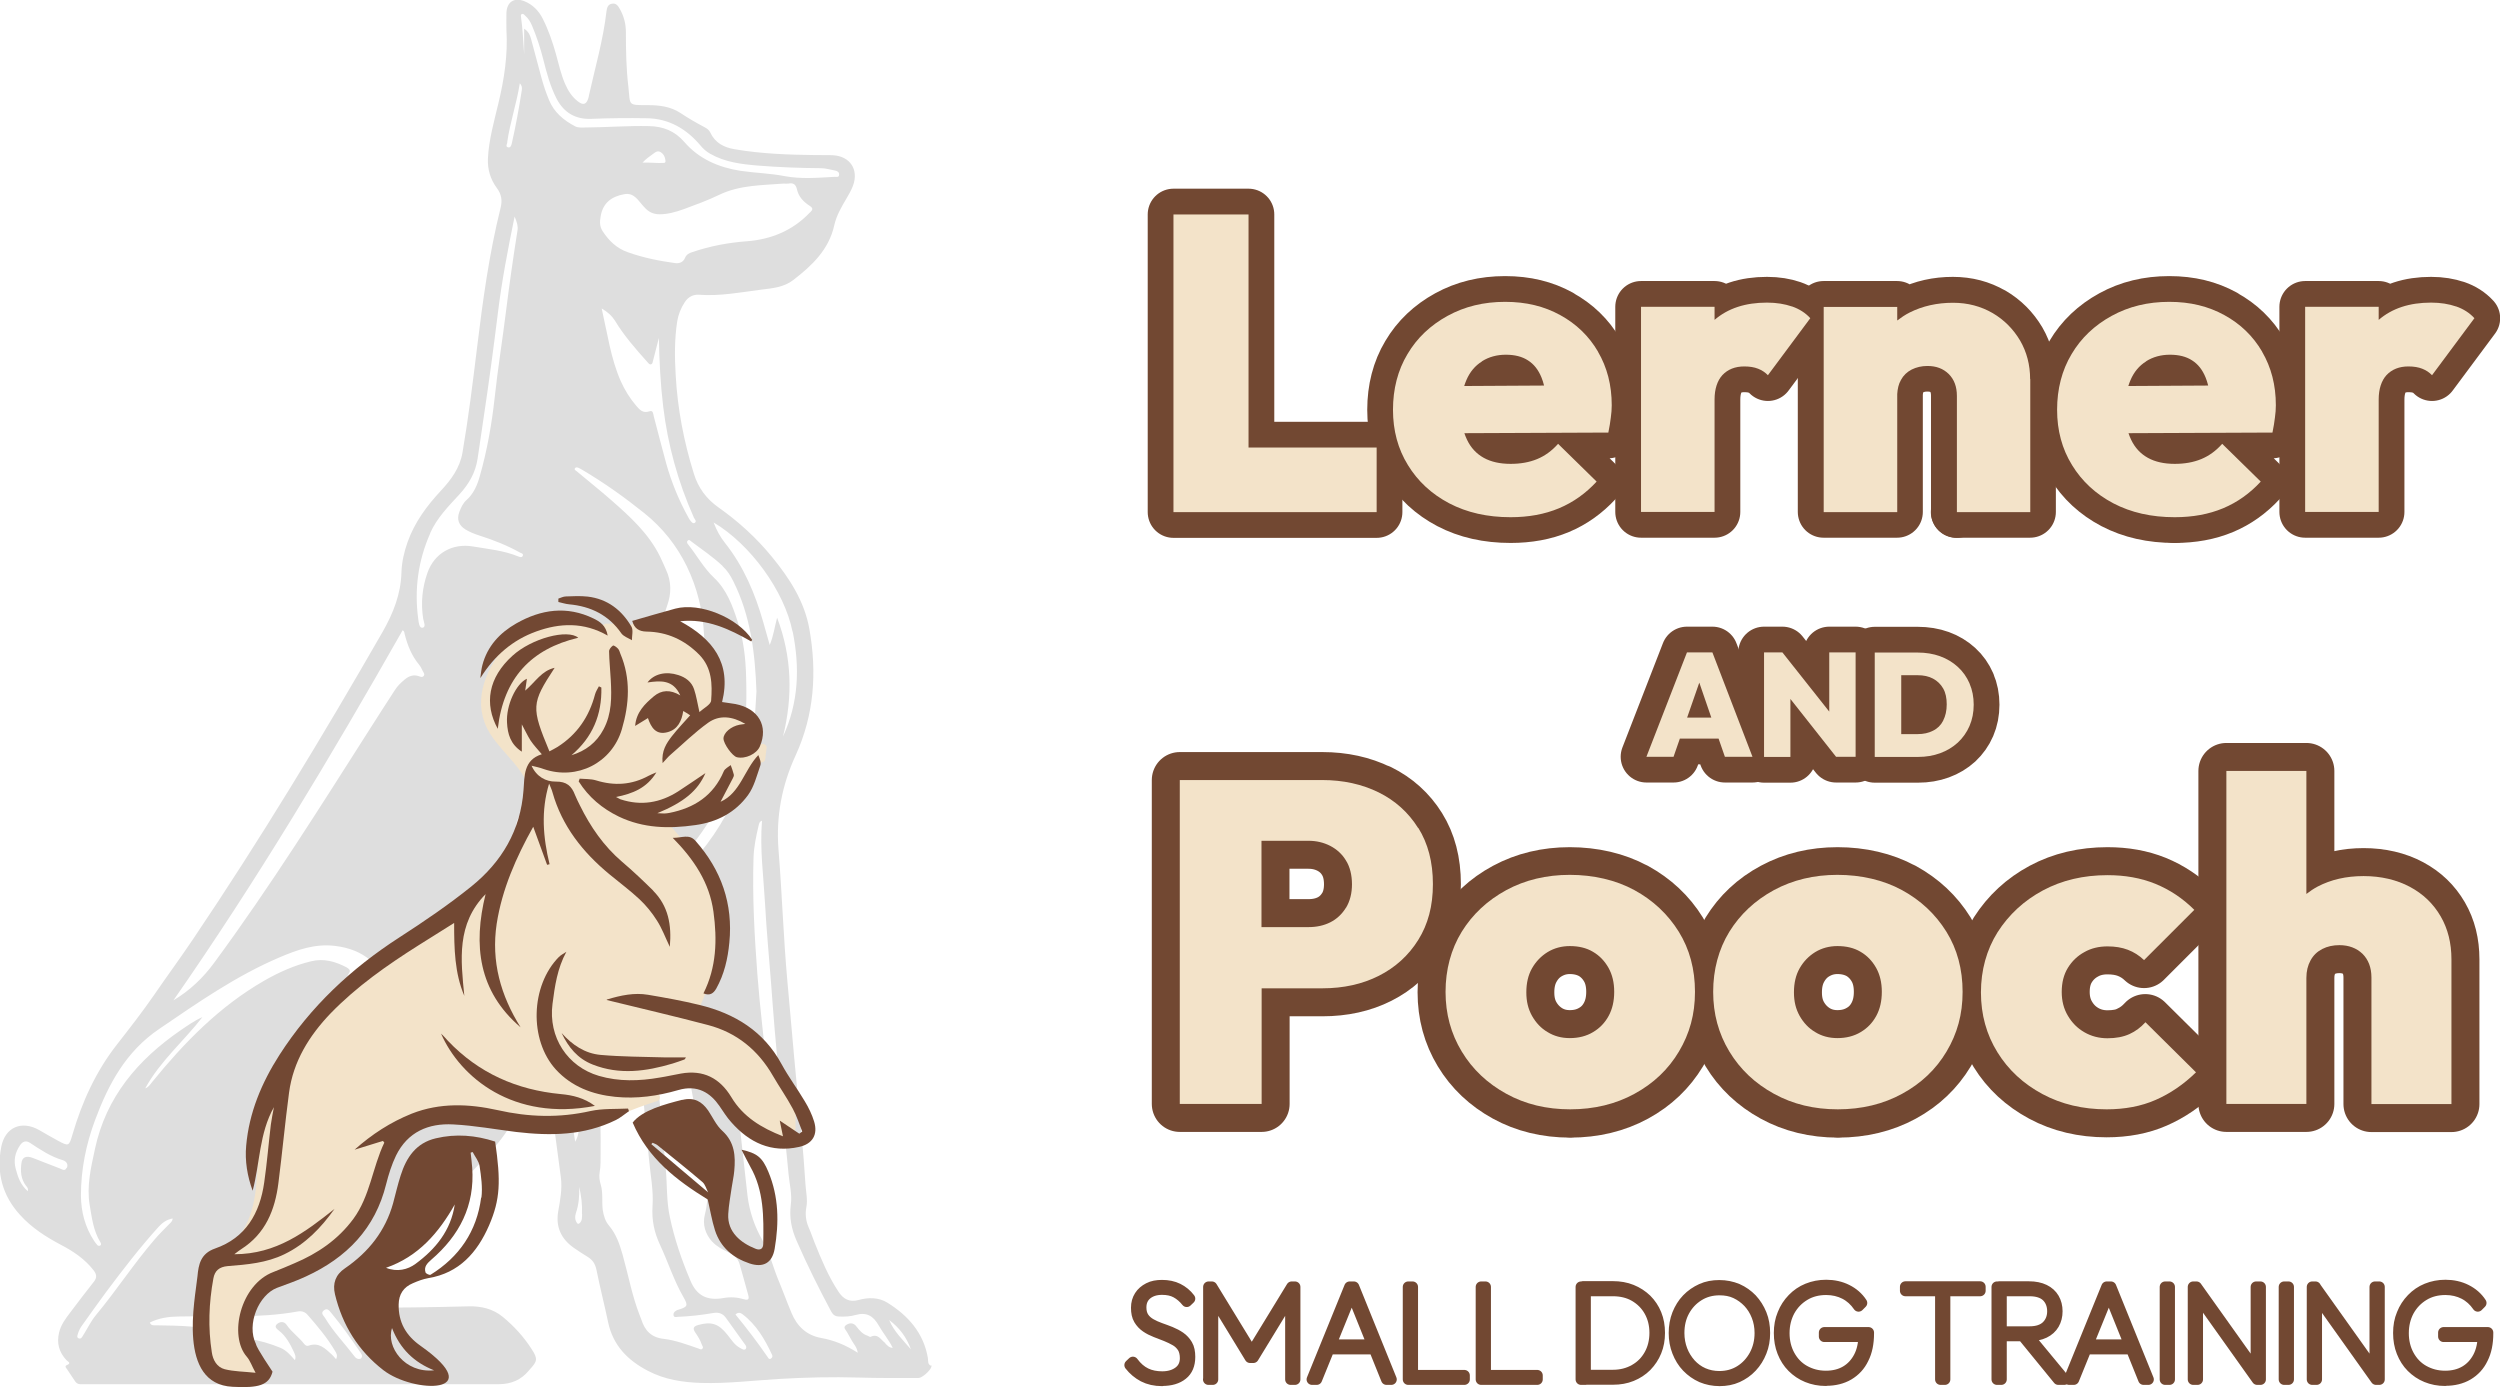 <?xml version="1.0" encoding="UTF-8"?><svg id="b" xmlns="http://www.w3.org/2000/svg" width="162.17" height="90" viewBox="0 0 162.17 90"><g id="c"><g id="d"><path d="M75.38,89.56c-.46,0-.86-.09-1.21-.27-.34-.18-.64-.43-.88-.74l.2-.19c.25.34.53.58.84.73.31.15.67.22,1.06.22.44,0,.8-.11,1.08-.32s.42-.51.42-.89c0-.28-.06-.52-.17-.7-.12-.18-.27-.33-.46-.44s-.4-.21-.62-.3c-.22-.09-.45-.17-.67-.26-.23-.09-.43-.19-.62-.32s-.34-.29-.46-.49-.17-.45-.17-.76c0-.29.07-.54.21-.76.14-.22.33-.38.58-.51s.54-.18.87-.18c.38,0,.73.07,1.03.22s.56.36.77.64l-.2.19c-.2-.25-.43-.45-.69-.59s-.56-.2-.91-.2c-.4,0-.73.1-.99.31-.25.21-.38.49-.38.86,0,.27.06.48.17.65s.27.31.46.42.4.2.62.28.45.16.67.25c.22.09.43.2.62.33s.34.3.46.5.17.47.17.78c0,.5-.16.89-.48,1.14-.32.26-.76.39-1.32.39h0Z" fill="#724832" stroke="#724832" stroke-linecap="round" stroke-linejoin="round" stroke-width=".71"/><path d="M78.4,89.48v-6h.21l2.69,4.4h-.2l2.69-4.4h.21v6h-.28v-5.52l.07.02-2.49,4.08h-.21l-2.49-4.08.07-.02v5.52h-.28Z" fill="#724832" stroke="#724832" stroke-linecap="round" stroke-linejoin="round" stroke-width=".71"/><path d="M85.11,89.48l2.44-6h.27l2.43,6h-.31l-2.32-5.76h.13l-2.34,5.76h-.3ZM86.14,87.5v-.26h3.1v.26h-3.1Z" fill="#724832" stroke="#724832" stroke-linecap="round" stroke-linejoin="round" stroke-width=".71"/><path d="M91.35,89.48v-6h.28v6h-.28ZM91.51,89.48v-.26h3.48v.26h-3.48Z" fill="#724832" stroke="#724832" stroke-linecap="round" stroke-linejoin="round" stroke-width=".71"/><path d="M96.08,89.48v-6h.28v6h-.28ZM96.24,89.48v-.26h3.48v.26h-3.48Z" fill="#724832" stroke="#724832" stroke-linecap="round" stroke-linejoin="round" stroke-width=".71"/><path d="M102.56,89.48v-6h.28v6h-.28ZM102.66,89.48v-.27h1.96c.53,0,1-.12,1.42-.36s.73-.56.96-.97c.23-.41.35-.89.35-1.42s-.12-1-.35-1.41c-.23-.41-.55-.73-.96-.97s-.89-.35-1.42-.35h-1.93v-.27h1.93c.44,0,.85.07,1.22.22.37.15.69.36.96.62.27.27.48.58.63.95.15.37.22.77.22,1.21s-.07.83-.22,1.2c-.15.37-.36.68-.63.96-.27.27-.59.48-.96.63-.37.15-.77.22-1.21.22h-1.98,0Z" fill="#724832" stroke="#724832" stroke-linecap="round" stroke-linejoin="round" stroke-width=".71"/><path d="M111.55,89.56c-.42,0-.81-.08-1.17-.23-.36-.16-.67-.38-.94-.66s-.47-.61-.62-.99-.22-.78-.22-1.21.07-.84.22-1.22c.15-.37.35-.7.62-.98s.58-.49.93-.65c.35-.16.74-.23,1.16-.23s.81.08,1.17.23c.36.16.67.38.93.65.26.28.47.61.62.98s.22.78.22,1.22-.07.84-.22,1.21c-.15.38-.35.7-.62.99s-.58.5-.93.66c-.35.16-.74.23-1.16.23h0ZM111.53,89.29c.5,0,.95-.12,1.35-.37s.71-.59.94-1.01c.23-.43.35-.9.35-1.44,0-.4-.07-.77-.2-1.1-.13-.34-.32-.64-.55-.89-.24-.25-.51-.45-.83-.6s-.67-.21-1.05-.21c-.5,0-.95.12-1.35.37s-.71.58-.94,1-.34.9-.34,1.43c0,.4.07.77.2,1.11.13.34.32.64.55.9.24.26.51.46.83.6s.67.21,1.04.21h0Z" fill="#724832" stroke="#724832" stroke-linecap="round" stroke-linejoin="round" stroke-width=".71"/><path d="M118.44,89.55c-.44,0-.84-.08-1.21-.23-.37-.15-.69-.37-.96-.64s-.48-.6-.63-.98c-.15-.38-.22-.78-.22-1.23s.07-.85.23-1.23c.15-.38.36-.7.64-.99.27-.28.59-.5.96-.65s.77-.23,1.21-.23c.49,0,.94.1,1.34.3.4.2.73.48.97.85l-.21.21c-.24-.35-.54-.62-.89-.8s-.76-.28-1.21-.28c-.53,0-1,.12-1.41.37-.41.25-.73.58-.97,1.01-.23.43-.35.91-.35,1.45s.12,1.02.35,1.44.55.76.96.99.87.36,1.4.36c.5,0,.93-.11,1.29-.32s.65-.52.86-.92.31-.87.32-1.42l.11.09h-2.68v-.26h2.87v.05c0,.64-.11,1.19-.34,1.64-.22.46-.54.8-.96,1.05-.41.24-.9.36-1.45.36h0Z" fill="#724832" stroke="#724832" stroke-linecap="round" stroke-linejoin="round" stroke-width=".71"/><path d="M123.6,83.73v-.26h4.85v.26h-4.85ZM125.88,89.48v-5.83h.28v5.83h-.28Z" fill="#724832" stroke="#724832" stroke-linecap="round" stroke-linejoin="round" stroke-width=".71"/><path d="M129.54,89.48v-6h.28v6h-.28ZM129.68,86.65v-.26h1.97c.49,0,.86-.12,1.12-.37.25-.25.38-.57.38-.96s-.13-.73-.38-.97c-.25-.24-.63-.36-1.12-.36h-1.97v-.26h1.93c.4,0,.73.07,1,.2.27.13.48.32.62.56s.21.52.21.83-.07.59-.21.83-.35.43-.62.56c-.27.13-.61.2-1,.2h-1.93ZM133.52,89.48l-2.41-2.95.31-.05,2.48,3h-.38,0Z" fill="#724832" stroke="#724832" stroke-linecap="round" stroke-linejoin="round" stroke-width=".71"/><path d="M134.22,89.48l2.44-6h.27l2.43,6h-.31l-2.32-5.76h.13l-2.34,5.76h-.3,0ZM135.24,87.5v-.26h3.1v.26h-3.1Z" fill="#724832" stroke="#724832" stroke-linecap="round" stroke-linejoin="round" stroke-width=".71"/><path d="M140.45,89.48v-6h.28v6h-.28Z" fill="#724832" stroke="#724832" stroke-linecap="round" stroke-linejoin="round" stroke-width=".71"/><path d="M142.27,89.48v-6h.21l.07.37v5.63h-.28ZM146.42,89.48l-4-5.62.06-.38,4,5.62-.06.38ZM146.42,89.48l-.07-.37v-5.63h.28v6h-.21Z" fill="#724832" stroke="#724832" stroke-linecap="round" stroke-linejoin="round" stroke-width=".71"/><path d="M148.17,89.48v-6h.28v6h-.28Z" fill="#724832" stroke="#724832" stroke-linecap="round" stroke-linejoin="round" stroke-width=".71"/><path d="M149.99,89.48v-6h.21l.07.37v5.63h-.28ZM154.13,89.48l-4-5.62.06-.38,4,5.62-.06.38ZM154.13,89.48l-.07-.37v-5.63h.28v6h-.21Z" fill="#724832" stroke="#724832" stroke-linecap="round" stroke-linejoin="round" stroke-width=".71"/><path d="M158.61,89.55c-.44,0-.84-.08-1.21-.23-.37-.15-.69-.37-.96-.64s-.48-.6-.63-.98c-.15-.38-.22-.78-.22-1.23s.07-.85.23-1.23c.15-.38.36-.7.64-.99.27-.28.59-.5.96-.65s.77-.23,1.21-.23c.49,0,.94.1,1.34.3.4.2.73.48.97.85l-.21.21c-.24-.35-.54-.62-.89-.8s-.76-.28-1.21-.28c-.53,0-1,.12-1.41.37-.41.25-.73.58-.97,1.01-.23.43-.35.91-.35,1.45s.12,1.02.35,1.44.55.76.96.99.87.36,1.4.36c.5,0,.93-.11,1.29-.32s.65-.52.86-.92.31-.87.32-1.42l.11.09h-2.68v-.26h2.87v.05c0,.64-.11,1.19-.34,1.64-.22.46-.54.8-.96,1.05-.41.24-.9.36-1.45.36h0Z" fill="#724832" stroke="#724832" stroke-linecap="round" stroke-linejoin="round" stroke-width=".71"/><path d="M80.99,13.91h-4.87v19.31h13.18v-4.19h-8.31v-15.12Z" fill="#724832" stroke="#724832" stroke-linecap="round" stroke-linejoin="round" stroke-width="3.34"/><path d="M101.21,20.44c-1.04-.57-2.2-.86-3.58-.86s-2.62.3-3.73.91c-1.11.61-1.98,1.43-2.6,2.48-.63,1.05-.94,2.27-.94,3.61s.32,2.54.97,3.59c.64,1.05,1.54,1.88,2.68,2.48,1.15.6,2.47.9,3.98.9,1.16,0,2.21-.19,3.14-.58.93-.39,1.74-.97,2.44-1.73l-2.5-2.45c-.4.45-.85.78-1.36.99s-1.08.31-1.72.31c-.69,0-1.27-.13-1.74-.39-.47-.26-.84-.65-1.09-1.18-.06-.13-.12-.27-.17-.42l9.34-.04c.07-.36.13-.68.16-.97.04-.28.06-.55.06-.8,0-1.31-.3-2.46-.89-3.47-.59-1.01-1.41-1.8-2.45-2.37ZM96.14,23.43c.45-.28.96-.42,1.54-.42s1.06.12,1.44.37c.38.24.67.61.87,1.1.07.16.12.34.17.53l-5.18.03c.04-.13.09-.26.14-.38.23-.54.57-.94,1.02-1.22Z" fill="#724832" stroke="#724832" stroke-linecap="round" stroke-linejoin="round" stroke-width="3.34"/><path d="M114.62,19.63c-1.4,0-2.53.37-3.4,1.12v-.85h-4.77v13.31h4.77v-7.24h0s0,0,0,0h0s0-.05,0-.05c0-.69.18-1.23.51-1.59.35-.37.82-.56,1.42-.56.35,0,.65.05.9.15.25.1.46.24.63.42l2.75-3.7c-.32-.35-.72-.6-1.18-.76-.47-.16-1-.25-1.62-.25Z" fill="#724832" stroke="#724832" stroke-linecap="round" stroke-linejoin="round" stroke-width="3.34"/><polygon points="126.93 33.22 126.93 33.22 126.92 33.22 126.93 33.22" fill="#724832" stroke="#724832" stroke-linecap="round" stroke-linejoin="round" stroke-width="3.34"/><path d="M129.25,20.3c-.76-.44-1.61-.67-2.57-.67-1.03,0-1.97.21-2.81.63-.3.15-.56.33-.81.52v-.88h-4.77v13.31h4.77v-7.66c.02-.34.09-.65.24-.91.16-.3.39-.52.7-.68.3-.15.64-.23,1.02-.23.57,0,1.02.17,1.38.52.35.35.53.82.53,1.42v7.54h4.76v-8.63c0-.92-.22-1.76-.65-2.5-.44-.74-1.03-1.34-1.78-1.78Z" fill="#724832" stroke="#724832" stroke-linecap="round" stroke-linejoin="round" stroke-width="3.34"/><polygon points="141.06 33.55 141.06 33.55 141.06 33.55 141.06 33.55" fill="#724832" stroke="#724832" stroke-linecap="round" stroke-linejoin="round" stroke-width="3.34"/><path d="M144.29,20.44c-1.04-.57-2.2-.86-3.58-.86s-2.62.3-3.73.91c-1.11.61-1.98,1.43-2.6,2.48-.63,1.05-.94,2.27-.94,3.61s.32,2.54.97,3.59c.64,1.05,1.54,1.88,2.68,2.48,1.15.6,2.47.9,3.98.9,1.16,0,2.21-.19,3.14-.58.93-.39,1.74-.97,2.44-1.73l-2.5-2.45c-.4.45-.85.78-1.36.99s-1.08.31-1.72.31c-.69,0-1.27-.13-1.74-.39-.47-.26-.84-.65-1.09-1.18-.06-.13-.12-.27-.17-.42l9.34-.04c.07-.36.13-.68.16-.97.04-.28.06-.55.06-.8,0-1.31-.3-2.46-.89-3.47-.59-1.01-1.41-1.8-2.45-2.37ZM139.22,23.43c.45-.28.96-.42,1.54-.42s1.06.12,1.44.37c.38.24.67.61.87,1.1.07.16.12.34.17.53l-5.18.03c.04-.13.09-.26.14-.38.23-.54.57-.94,1.02-1.22Z" fill="#724832" stroke="#724832" stroke-linecap="round" stroke-linejoin="round" stroke-width="3.34"/><path d="M159.32,19.88c-.47-.16-1-.25-1.62-.25-1.4,0-2.53.37-3.4,1.12v-.85h-4.77v13.31h4.77v-7.24h0s0,0,0,0h0s0-.05,0-.05c0-.69.18-1.23.51-1.59.35-.37.82-.56,1.42-.56.35,0,.65.05.9.15.25.1.46.24.63.42l2.75-3.7c-.32-.35-.72-.6-1.18-.76Z" fill="#724832" stroke="#724832" stroke-linecap="round" stroke-linejoin="round" stroke-width="3.34"/><path d="M89.43,51.4c-1.08-.53-2.3-.8-3.66-.8h-9.24v21.01h5.31v-7.5h3.94c1.37,0,2.59-.27,3.66-.81s1.93-1.32,2.56-2.33c.63-1.01.95-2.19.95-3.62s-.32-2.64-.95-3.65c-.63-1.01-1.49-1.78-2.56-2.31ZM87.31,58.88c-.26.42-.6.74-1.02.95s-.89.31-1.41.31h-3.05v-5.6h3.05c.51,0,.98.11,1.41.33.42.22.77.53,1.02.95.26.41.39.95.39,1.54s-.13,1.1-.39,1.53Z" fill="#724832" stroke="#724832" stroke-linecap="round" stroke-linejoin="round" stroke-width="3.63"/><polygon points="101.86 71.96 101.86 71.96 101.86 71.96 101.86 71.96" fill="#724832" stroke="#724832" stroke-linecap="round" stroke-linejoin="round" stroke-width="3.63"/><path d="M106.02,57.76c-1.22-.66-2.67-.99-4.19-.99s-2.89.33-4.12.99c-1.23.66-2.19,1.56-2.89,2.7-.7,1.13-1.05,2.47-1.05,3.9s.35,2.71,1.05,3.87c.7,1.16,1.67,2.07,2.89,2.74,1.22.67,2.61,1.01,4.15,1.01s2.95-.34,4.18-1.01c1.23-.67,2.18-1.58,2.88-2.74.69-1.15,1.04-2.4,1.04-3.87s-.35-2.76-1.05-3.9c-.7-1.13-1.66-2.03-2.88-2.7ZM104.35,65.9c-.24.45-.57.8-1.01,1.05-.44.26-.94.39-1.51.39h0c-.53,0-1.01-.13-1.44-.39-.42-.26-.76-.61-1.01-1.05-.25-.44-.37-.93-.37-1.53s.12-1.11.37-1.56c.25-.45.58-.8,1.01-1.05s.9-.39,1.44-.39c.57,0,1.07.13,1.5.37.42.25.76.6,1.01,1.04.25.44.37.96.37,1.56s-.12,1.11-.36,1.56Z" fill="#724832" stroke="#724832" stroke-linecap="round" stroke-linejoin="round" stroke-width="3.63"/><polygon points="119.22 71.96 119.22 71.96 119.22 71.96 119.22 71.96" fill="#724832" stroke="#724832" stroke-linecap="round" stroke-linejoin="round" stroke-width="3.63"/><path d="M123.39,57.76c-1.22-.66-2.67-.99-4.19-.99s-2.89.33-4.12.99c-1.23.66-2.19,1.56-2.89,2.7-.7,1.13-1.05,2.47-1.05,3.9s.35,2.71,1.05,3.87c.7,1.16,1.67,2.07,2.89,2.74,1.22.67,2.61,1.01,4.15,1.01s2.95-.34,4.18-1.01c1.23-.67,2.18-1.58,2.88-2.74.69-1.15,1.04-2.4,1.04-3.87s-.35-2.76-1.05-3.9c-.7-1.13-1.66-2.03-2.88-2.7ZM121.71,65.9c-.24.45-.57.8-1.01,1.05-.44.26-.94.39-1.51.39h0c-.53,0-1.01-.13-1.44-.39-.42-.26-.76-.61-1.01-1.05-.25-.44-.37-.93-.37-1.53s.12-1.11.37-1.56c.25-.45.58-.8,1.01-1.05s.9-.39,1.44-.39c.57,0,1.07.13,1.5.37.42.25.76.6,1.01,1.04.25.44.37.96.37,1.56s-.12,1.11-.36,1.56Z" fill="#724832" stroke="#724832" stroke-linecap="round" stroke-linejoin="round" stroke-width="3.63"/><path d="M138.13,67.08c-.39.18-.87.27-1.42.27s-1.05-.13-1.5-.39c-.45-.26-.8-.61-1.07-1.07-.27-.45-.4-.97-.4-1.54,0-.61.13-1.13.4-1.57.27-.44.63-.78,1.07-1.02.44-.25.94-.37,1.5-.37.49,0,.93.07,1.32.22.39.15.74.37,1.05.67l3.26-3.26c-.75-.75-1.6-1.31-2.53-1.69-.94-.38-1.97-.56-3.1-.56-1.56,0-2.96.33-4.19.99s-2.21,1.57-2.94,2.71c-.72,1.15-1.08,2.47-1.08,3.91s.36,2.73,1.07,3.88c.71,1.15,1.69,2.05,2.92,2.71s2.62.99,4.16.99h0c1.18,0,2.25-.2,3.18-.61.94-.41,1.81-1,2.62-1.79l-3.29-3.26c-.3.33-.64.59-1.04.77Z" fill="#724832" stroke="#724832" stroke-linecap="round" stroke-linejoin="round" stroke-width="3.63"/><path d="M158.32,59.44c-.47-.81-1.13-1.45-1.99-1.91s-1.88-.7-3.01-.7-2.12.23-2.98.68c-.26.14-.5.3-.73.48v-7.98h-5.19v21.6h5.19v-8.17h0c0-.44.09-.81.27-1.14.18-.33.43-.57.76-.74s.7-.25,1.11-.25c.61,0,1.11.19,1.5.56.38.38.58.89.58,1.54v8.21h0s5.19,0,5.19,0v-9.39c0-1.05-.23-1.98-.7-2.79Z" fill="#724832" stroke="#724832" stroke-linecap="round" stroke-linejoin="round" stroke-width="3.63"/><path d="M109.43,42.32l-2.63,6.77h1.76l.41-1.18h2.51l.41,1.18h1.79l-2.6-6.77h-1.65ZM109.44,46.55l.79-2.27.78,2.27h-1.57Z" fill="#724832" stroke="#724832" stroke-linecap="round" stroke-linejoin="round" stroke-width="3.34"/><polygon points="118.66 46.16 115.62 42.32 114.43 42.32 114.43 49.09 114.43 49.1 116.14 49.1 116.14 45.34 119.1 49.09 120.37 49.09 120.37 42.32 118.66 42.32 118.66 46.16" fill="#724832" stroke="#724832" stroke-linecap="round" stroke-linejoin="round" stroke-width="3.34"/><path d="M127.76,44.33c-.18-.41-.43-.77-.76-1.07s-.71-.53-1.15-.69c-.44-.16-.93-.24-1.45-.24h-1.08s-1.71,0-1.71,0v6.77h1.15s1.66,0,1.66,0c.52,0,.99-.08,1.43-.24s.82-.39,1.15-.69c.32-.3.58-.66.76-1.08.18-.42.27-.88.27-1.38s-.09-.96-.27-1.37ZM126.05,46.75c-.15.29-.37.51-.66.65-.29.15-.62.22-.99.22h-1.07v-3.82h1.07c.38,0,.71.07.99.22.28.15.5.36.66.64.16.28.23.62.23,1.03s-.08.76-.23,1.05Z" fill="#724832" stroke="#724832" stroke-linecap="round" stroke-linejoin="round" stroke-width="3.34"/><path d="M60.43,88.61c-.28-.09-.21-.33-.24-.52-.28-1.63-1.28-2.75-2.63-3.59-.57-.35-1.24-.35-1.87-.17-.6.16-.99-.07-1.3-.54-.66-1-1.12-2.11-1.56-3.21-.13-.32-.23-.64-.37-.95-.19-.44-.24-.88-.15-1.34.09-.48-.03-.97-.06-1.45-.14-2.25-.37-4.49-.59-6.73-.21-2.14-.38-4.28-.58-6.41-.26-2.86-.35-5.73-.58-8.58-.17-2.17.22-4.19,1.12-6.14,1.2-2.63,1.38-5.38.88-8.19-.32-1.79-1.29-3.28-2.42-4.66-1.01-1.24-2.18-2.3-3.48-3.22-.78-.55-1.31-1.27-1.59-2.18-.65-2.08-1.06-4.21-1.18-6.4-.07-1.17-.08-2.33.1-3.49.07-.44.24-.86.49-1.24.22-.34.55-.51.93-.48,1.36.1,2.69-.16,4.02-.33.73-.09,1.47-.15,2.08-.62,1.22-.94,2.32-1.97,2.67-3.57.14-.62.46-1.17.78-1.71.16-.27.32-.55.43-.84.39-1.05-.19-1.92-1.3-1.98-.36-.02-.73,0-1.1-.01-1.77-.02-3.53-.08-5.28-.38-.7-.12-1.26-.41-1.58-1.09-.07-.16-.22-.26-.37-.34-.53-.28-1.05-.58-1.56-.92-.64-.42-1.36-.51-2.11-.51-1.35,0-1.13.03-1.27-1.2-.14-1.17-.16-2.35-.16-3.53,0-.54-.13-1.04-.39-1.5-.11-.2-.24-.4-.51-.35-.28.04-.33.28-.36.5-.21,1.84-.73,3.62-1.13,5.42-.01.06-.02.13-.04.19-.13.43-.33.5-.68.23-.38-.29-.64-.69-.83-1.13-.28-.64-.42-1.32-.61-1.99-.22-.77-.48-1.53-.84-2.24-.26-.52-.65-.92-1.19-1.14-.68-.27-1.15.05-1.17.78,0,.35-.01.71,0,1.06.1,1.62-.14,3.2-.52,4.78-.28,1.18-.62,2.36-.68,3.58-.03.71.16,1.35.58,1.92.31.41.36.82.24,1.29-.74,2.97-1.15,5.99-1.52,9.02-.28,2.29-.56,4.57-.95,6.85-.17.99-.73,1.75-1.39,2.46-.92.99-1.71,2.05-2.17,3.34-.23.65-.38,1.31-.4,1.99-.04,1.4-.54,2.64-1.21,3.82-3.9,6.79-7.94,13.48-12.32,19.97-.82,1.22-1.69,2.4-2.52,3.61-.76,1.1-1.58,2.15-2.4,3.2-1.37,1.75-2.27,3.73-2.89,5.85-.22.76-.25.77-.95.39-.41-.22-.8-.45-1.2-.68-1.14-.65-2.22-.2-2.47,1.09-.32,1.66.07,3.15,1.22,4.41.75.83,1.67,1.42,2.65,1.94.81.42,1.55.92,2.12,1.65.2.26.23.47.03.73-.52.66-1.03,1.32-1.53,1.99-.31.41-.62.81-.74,1.33-.16.68,0,1.27.48,1.78.09.1.36.19.01.33-.14.06-.03.18.03.26.17.26.35.52.52.78.08.12.18.18.32.19.15,0,.29,0,.43,0h13.4c4.44,0,8.88,0,13.33,0,.8,0,1.45-.27,1.96-.89.01-.02.03-.04.05-.06.5-.54.54-.69.13-1.32-.51-.8-1.15-1.5-1.88-2.1-.63-.52-1.4-.7-2.21-.68-2.38.06-4.77.1-7.15.08-.24,0-.57.14-.71-.17-.13-.31.19-.45.35-.64,2.67-3.05,5.67-5.78,8.43-8.75.82-.89,1.64-1.79,2.12-2.91.96-2.25.56-4.32-.9-6.24-.36-.47-.82-.84-1.29-1.2-.25-.19-.26-.35,0-.55.93-.77,1.96-1.41,2.78-2.31.19-.21.23-.01.25.13.15.92.31,1.83.45,2.75.31,1.99.62,3.98.91,5.98.26,1.82.5,3.63.74,5.45.1.75-.04,1.49-.17,2.22-.17,1,.18,1.77.99,2.35.3.21.61.41.92.6.32.2.49.45.57.84.23,1.14.52,2.27.76,3.41.32,1.51,1.28,2.47,2.59,3.15,1.09.57,2.25.74,3.45.78,1.69.05,3.37-.16,5.06-.26,1.71-.1,3.43-.14,5.14-.09,1.29.04,2.59.03,3.89.03.23,0,.76-.47.83-.71.01-.05.04-.12-.02-.14v.02ZM4.31,75.77c-.1.23-.31.07-.44.02-.59-.22-1.17-.46-1.75-.68-.43-.16-.68-.05-.73.34-.07.52-.04,1.02.29,1.46.07.09.17.17.12.36-.47-.41-.64-.92-.78-1.45-.15-.56-.04-1.06.28-1.53.16-.24.38-.33.64-.16.68.45,1.35.9,2.14,1.13.22.07.36.26.26.49h0ZM51.42,40.97c.47,2.33.39,4.61-.63,6.81.65-2.61.58-5.18-.38-7.71-.16.58-.23,1.17-.48,1.77-.15-.52-.28-.99-.41-1.45-.53-1.87-1.27-3.63-2.49-5.17-.3-.38-.54-.8-.74-1.33,2.39,1.42,4.59,4.45,5.12,7.08h0ZM46.87,36.72c.3.28.52.62.7.99,1.11,2.22,1.41,4.61,1.5,7.15-.06.91-.09,1.93-.26,2.94-.69,4.24-2.86,7.59-6.18,10.25-.11.09-.25.32-.37.2-.14-.14-.12-.39,0-.59.07-.11.17-.2.26-.29.67-.65,1.34-1.29,1.94-2.01,1.53-1.81,2.69-3.83,3.41-6.1.55-1.74.58-3.53.53-5.33-.03-1.24-.17-2.46-.56-3.64-.33-1.02-.71-2.05-1.52-2.81-.68-.64-1.11-1.45-1.68-2.16-.05-.06-.12-.16-.03-.25.09-.09.17,0,.24.06.68.51,1.39.99,2.01,1.57h0ZM46.21,80.55c.28.31.64.49,1.01.67.35.16.64.39.75.76.2.68.38,1.36.57,2.04.07.26-.01.34-.28.26-.43-.13-.87-.16-1.32-.08-1.06.19-1.74-.14-2.15-1.12-.57-1.34-1.04-2.71-1.34-4.14-.22-1.02-.17-2.06-.26-3.09-.22-2.62-.52-5.23-.66-7.86-.14-2.57-.22-5.15-.32-7.73h-.02v-.63c0-.2.05-.38.28-.41s.28.15.32.32c.06.22.11.43.15.65.89,4.85,1.78,9.71,2.66,14.56.25,1.34.47,2.67.12,4.05-.16.63.03,1.25.48,1.75h0ZM45,33.56c.05.11.23.26.06.36-.13.07-.24-.1-.33-.22-.03-.04-.05-.09-.08-.14-.61-1.1-1.09-2.27-1.43-3.48-.28-1.02-.54-2.05-.81-3.07-.04-.14-.03-.42-.28-.33-.42.15-.64-.1-.86-.36-.41-.48-.74-1.01-1-1.59-.65-1.47-.86-3.06-1.24-4.72.41.24.67.49.86.79.59.98,1.34,1.83,2.1,2.68.07.07.13.19.25.15.09-.03.1-.15.12-.23.13-.49.25-.99.38-1.48.03,1.5.1,2.98.28,4.46.3,2.49.96,4.88,1.98,7.17h0ZM52.53,13.79c-1.11,1.17-2.51,1.74-4.08,1.86-1.21.09-2.38.31-3.53.7-.22.07-.39.15-.49.39-.1.24-.32.36-.61.33-1.05-.14-2.09-.35-3.1-.71-.71-.25-1.21-.73-1.62-1.35-.21-.32-.2-.61-.14-.96.14-.88.7-1.3,1.52-1.45.67-.13.92.43,1.28.8,0,.01.01.02.03.03.26.31.58.47.99.47.55,0,1.06-.15,1.57-.33.78-.29,1.56-.57,2.32-.94,1.32-.63,2.77-.61,4.14-.72.14,0,.23.01.32,0,.32-.06.49.03.57.38.1.47.43.81.82,1.06.25.16.2.26.03.43h0ZM41.68,10.55c.22-.25.49-.42.74-.61.22-.17.36-.16.56.03.13.13.17.3.19.47.01.09-.04.13-.13.13-.45.02-.9-.04-1.36-.02h0ZM33.84.92c.1-.06.17.04.23.1.2.17.34.4.44.64.3.71.54,1.44.73,2.19.22.87.45,1.75.87,2.56.48.92,1.25,1.34,2.24,1.3,1.21-.05,2.41-.06,3.61-.04,1.43.02,2.57.69,3.48,1.77.18.22.38.39.62.53.96.55,2.02.68,3.1.77,1.36.11,2.72.16,4.08.17.32,0,.64.1.96.16.14.03.25.12.23.27-.01.18-.17.13-.28.13-1.1.06-2.18.16-3.28-.05-.93-.18-1.9-.2-2.84-.34-1.41-.22-2.69-.77-3.63-1.86-.63-.73-1.38-1.02-2.3-1.04-1.38-.03-2.75.08-4.12.09-.22,0-.45.03-.66-.07-.75-.39-1.38-.91-1.71-1.72-.19-.46-.35-.93-.48-1.41-.22-.78-.41-1.57-.63-2.35-.08-.3-.14-.63-.5-.86v1.66c-.06-.81-.09-1.6-.2-2.39-.01-.07-.04-.17.04-.22h0ZM32.9,9.24c.18-1.28.61-2.51.82-3.84.14.16.15.29.13.44-.18,1.16-.39,2.31-.65,3.46-.03.13-.08.29-.23.26-.2-.04-.08-.21-.06-.32h0ZM27.9,34.59c.44-.99,1.19-1.75,1.91-2.53.61-.67,1.03-1.39,1.17-2.3.14-.9.26-1.81.4-2.72.34-2.25.64-4.51.92-6.76.25-2.05.64-4.08,1.08-6.23.16.36.23.63.19.89-.28,1.76-.53,3.52-.75,5.28-.23,1.86-.53,3.7-.73,5.56-.19,1.73-.49,3.44-.97,5.12-.16.57-.39,1.11-.85,1.53-.23.2-.36.48-.47.77-.19.49-.04.88.4,1.15.28.17.59.29.9.39.91.29,1.8.64,2.64,1.11.08.04.23.06.17.21-.06.13-.19.07-.28.04-.94-.39-1.95-.48-2.94-.65-1.34-.23-2.51.43-2.96,1.7-.34.96-.44,1.96-.28,2.98.03.2.21.54-.04.59-.22.04-.25-.35-.28-.57-.26-1.92-.01-3.78.78-5.56h0ZM26.12,40.88c.12.07.11.17.13.25.18.72.45,1.4.93,1.98.1.12.17.27.24.41.05.1.15.21.07.32-.09.12-.22.06-.33.02-.35-.12-.65,0-.91.22-.24.2-.47.42-.64.69-.51.8-1.03,1.58-1.53,2.38-3.29,5.16-6.54,10.35-10.17,15.28-.73,1-1.59,1.82-2.66,2.46,5.39-7.74,10.22-15.82,14.87-24.01h0ZM5.37,86.66c-.06.1-.13.22-.28.15-.12-.06-.07-.18-.04-.28.06-.2.15-.39.28-.56.51-.71,1.01-1.43,1.54-2.14,1.09-1.46,2.2-2.9,3.42-4.25.24-.26.51-.47.91-.54-.02.22-.16.29-.25.39-.31.32-.63.63-.92.97-1.35,1.57-2.48,3.31-3.8,4.9-.35.42-.57.91-.86,1.36h0ZM21.8,88.17c-.11-.12-.18-.22-.27-.3-.43-.39-.84-.82-1.51-.58-.11.04-.2-.01-.28-.1-.34-.45-.82-.77-1.14-1.24-.17-.25-.42-.23-.62-.07-.23.19,0,.34.12.44.46.36.72.86.96,1.37.07.16.16.32.07.54-.29-.33-.56-.64-.94-.8-.65-.27-1.34-.47-2.03-.58-.8-.13-1.61-.13-2.43-.16-.22,0-.41-.04-.54-.24-.19-.28-.48-.37-.81-.4-.76-.06-1.52-.07-2.28-.08-.14,0-.3.03-.38-.18.58-.29,1.2-.38,1.82-.39,2.6-.06,5.21.14,7.79-.33.25-.04.46.03.63.23.64.73,1.26,1.47,1.76,2.31.09.15.21.31.08.56h0ZM23.4,87.77c.06.08.12.18.06.29-.04.09-.12.1-.23.09-.08-.02-.17-.07-.23-.16-.64-.84-1.38-1.6-1.93-2.52-.09-.14-.29-.29-.06-.47.23-.18.36.03.48.17.32.38.62.78.92,1.18.34.47.67.94.99,1.41h0ZM20.14,75.33c-.12.13-.24.26-.51.29.53-.78,1.07-1.47,1.62-2.15.87-1.07,1.7-2.16,2.43-3.33.17-.27.27-.55.01-.83-.26-.28-.57-.36-.92-.19-.14.07-.26.17-.4.25-.1.06-.22.13-.32.03-.1-.09-.05-.21-.01-.33.42-1.35.63-2.72.52-4.14-.05-.61-.29-1.24.1-1.84.1-.15-.04-.26-.18-.34-.73-.38-1.48-.6-2.31-.39-1.08.26-2.08.71-3.04,1.26-2.9,1.67-5.18,4.01-7.27,6.58-.12.15-.23.33-.44.4.96-1.76,2.5-3.06,3.71-4.62-.53.23-.98.56-1.44.87-2.75,1.9-4.81,4.31-5.53,7.68-.26,1.21-.55,2.41-.34,3.65.14.83.24,1.66.69,2.4.04.07.08.15,0,.21-.07.05-.16.03-.21-.04-.07-.08-.13-.16-.19-.25-.59-.89-.85-1.89-.86-2.94,0-1.69.33-3.33.92-4.91.87-2.33,1.99-4.43,4.15-5.9,2.51-1.71,5-3.45,7.82-4.65,1.15-.49,2.3-.9,3.6-.74,1.83.22,3.05,1.22,3.5,3.01.22.89.16,1.79.08,2.69-.12,1.38-.48,2.69-1.32,3.81-1.17,1.58-2.54,2.99-3.87,4.44h-.01ZM32.86,70.39c-.02.48-.18.96-.44,1.38-.04,0-.08-.01-.12-.01v-1.39c0-1.69-.65-3.02-2.15-3.87-.31-.17-.21-.37-.07-.58.14-.22.28-.43.59-.2,1.6,1.15,2.29,2.74,2.2,4.68h0ZM30.72,63.65c-.78.61-1.34,1.4-1.7,2.32-.47,1.19-.93,2.39-1.4,3.59-.65,1.66-1.3,3.31-1.99,5.06-.05-.34-.27-.32-.44-.34.8-2.17,1.58-4.3,2.39-6.43.36-.97.65-1.97,1.22-2.85.96-1.47,2.38-2.37,3.9-3.14.13-.07.28-.06.48-.04-.93.53-1.67,1.22-2.47,1.83h0ZM34.51,55.59c-.05-.03-.12-.05-.17-.09-.59-.43-1.13-1.54-.75-2.37.67-1.48.87-2.99-.15-4.45-.06-.09-.16-.2,0-.29.17-.09.25,0,.32.16.25.59.49,1.19.78,1.76.45.88.49,1.72-.06,2.57-.21.32-.28.7-.28,1.09,0,.48.16.9.4,1.3.08.14.14.27-.1.33h0ZM34.67,57.03c.62.55.87,1.16.96,1.83.2,1.57.39,3.14.62,4.7.45,3.01.84,6.03,1.26,9.05.07.53.06,1.03-.2,1.45-.87-5.62-1.74-11.27-2.63-17.04h0ZM37.76,78.75c-.01.22.02.45-.18.61-.04.04-.1.03-.14-.01-.16-.21-.15-.45-.08-.67.19-.55.23-1.12.21-1.69.14.58.21,1.17.18,1.77ZM48.4,87.48c-.12.15-.27.02-.39-.04-.36-.19-.57-.54-.81-.84-.58-.74-1.05-.89-1.91-.65-.36.1-.34.26-.18.5.16.24.32.48.41.76.03.09.14.19.03.29-.08.07-.18,0-.26-.03-.73-.25-1.47-.53-2.23-.62-.82-.09-1.23-.54-1.46-1.26-.03-.09-.06-.17-.1-.26-.5-1.27-.74-2.62-1.11-3.93-.19-.67-.41-1.33-.87-1.88-.26-.3-.36-.65-.42-1.03-.07-.55.03-1.11-.13-1.64-.08-.27-.12-.54-.07-.81.07-.41.06-.81.06-1.22,0-.67.01-1.34-.01-2.01-.01-.42.15-.67.54-.8.31-.1.62-.2.93-.3.5-.16.62-.34.57-.87-.07-.76-.17-1.51-.21-2.27-.11-1.93-.2-3.87-.27-5.81-.03-.84-.04-1.68-.08-2.51-.12-2.61-.13-5.21.34-7.79.09-.49.13-1.03.5-1.38.71-.68,1.17-1.54,1.76-2.31.19-.25.18-.4-.12-.54-.57-.28-.72-.6-.63-1.24.11-.84.22-1.69.2-2.54-.03-1.77.2-3.5.8-5.17.28-.79.28-1.56-.08-2.33-.13-.29-.25-.58-.39-.86-.73-1.48-1.93-2.57-3.14-3.63-.74-.65-1.51-1.26-2.26-1.89-.06-.05-.19-.1-.1-.21.05-.07.15-.04.22-.01.1.04.19.1.28.15,1.4.83,2.72,1.77,3.99,2.79,1.17.94,2.09,2.09,2.75,3.44.68,1.4,1.04,2.88,1.12,4.43.05.89.13,1.79-.04,2.67-.45,2.28-1.51,4.28-2.89,6.13-.78,1.04-1.3,2.21-1.47,3.52-.19,1.47-.25,2.95-.23,4.57-.06,1.77.16,3.68.26,5.58.13,2.59.28,5.17.45,7.76.09,1.26.23,2.53.35,3.79.09,1.02.3,2.04.23,3.05-.06.92.11,1.72.49,2.53.52,1.11.89,2.3,1.51,3.37.32.56.29.64-.33.83-.05.01-.1.03-.14.06-.11.06-.19.16-.17.29.03.17.17.12.29.11.77-.03,1.54-.12,2.3-.25.35-.06.62.04.82.33.39.54.78,1.08,1.17,1.63.07.1.2.23.11.35h0ZM50,88.14c-.09.04-.15-.01-.19-.09-.66-.96-1.36-1.88-2.1-2.78.15-.15.31-.13.44-.03.92.69,1.47,1.65,1.94,2.66.04.08,0,.19-.09.23h0ZM57.45,87.14c-.3-.2-.48-.67-.98-.42-.04.02-.12-.05-.18-.07-.33-.1-.54-.35-.74-.61-.18-.24-.43-.25-.66-.09-.24.16-.02.32.06.47.1.19.21.36.31.55.13.23.33.42.38.78-.78-.5-1.54-.81-2.38-.96-.94-.17-1.56-.76-1.92-1.63-.31-.74-.58-1.49-.89-2.23-.33-.81-.53-1.69-.97-2.44-.53-.91-.86-1.88-.99-2.92-.25-2.15-.47-4.29-.71-6.44-.06-.53-.11-1.06-.16-1.59.41.54.8,1.05,1.22,1.53.22.26.47.49.72.73.08.07.18.11.29.05.11-.06.1-.16.09-.28-.05-.57-.08-1.15-.14-1.72-.22-2.21-.5-4.42-.67-6.64-.19-2.52-.33-5.04-.25-7.57.02-.71.17-1.4.33-2.09.03-.11.05-.26.22-.31-.15,1.82.1,3.62.2,5.42.09,1.67.25,3.34.38,5.01.08,1.07.16,2.14.25,3.21.15,1.64.29,3.28.45,4.93.14,1.44.31,2.89.44,4.33.06.66.24,1.33.15,1.99-.11.84.04,1.6.38,2.37.68,1.56,1.44,3.08,2.24,4.58.12.21.25.31.49.32.37.02.75,0,1.09-.1.72-.2,1.15.06,1.5.68.27.48.64.91.91,1.45-.26,0-.35-.18-.49-.28h0ZM57.68,85.63c.66.49,1.13,1.12,1.41,1.9-.51-.6-1.1-1.15-1.41-1.9Z" isolation="isolate" opacity=".13"/><path d="M46.07,66.62c-2.15-.57-4.32-1.07-6.57-1.62.92-.29,1.79-.47,2.68-.31.99.17,1.97.35,2.95.57.81-1.7,1.54-4.25,1.3-5.99-.24-1.74-1.76-4.03-3.1-5.49-1.04-.02-2.05-.22-3.04-.69-1.08-.51-1.97-1.26-2.61-2.28.02-.06.04-.13.07-.19.35.03.73,0,1.06.11,1.19.37,2.33.29,3.42-.3.13-.07.26-.12.5-.22-.63,1.03-1.55,1.38-2.62,1.61.15.08.22.12.29.15,1.34.44,2.59.23,3.76-.52.58-.37,1.13-.76,1.76-1.18-.51,1.15-1.41,1.89-3.13,2.6.18.01.31.03.44.02.12,0,.23-.02.35-.04,1.62-.32,2.86-1.12,3.53-2.7.07-.17.3-.27.45-.4.07.2.15.4.2.61.02.07-.02.17-.06.24-.27.52-.54,1.04-.8,1.53,1.28-.57,1.53-2.06,2.45-3.03.01.03.03.06.04.1.02-.2.04-.4.07-.59,0-.03.01-.06.02-.1,0,.01-.01.03-.01.04-.21.49-.94.83-1.49.7-.3-.07-.88-.88-.87-1.22,0-.37.48-.78,1.05-.89.09-.02.18-.03.37-.05-.87-.51-1.7-.59-2.42-.08-.88.63-1.66,1.4-2.49,2.12-.14.12-.26.27-.48.51-.09-.8.25-1.29.6-1.74.36-.47.78-.9,1.19-1.36-.17-.1-.31-.19-.45-.28-.1.65-.36,1.18-1,1.37-.76.22-1.08-.31-1.29-.92-.31.19-.57.35-.83.51.07-.89.63-1.42,1.21-1.92.5-.42,1.07-.45,1.72-.06-.48-1.05-1.29-.97-2.13-.85.42-.57,1.21-.74,2-.48.48.16.86.44,1.02.91.15.44.22.92.35,1.49.26-.25.74-.48.76-.75.09-1.06.07-2.12-.77-2.98-.94-.96-2.08-1.48-3.42-1.51-.37,0-.63-.12-.78-.36h-.22s.02.03.03.04c.13.22.03.58.03.88-.23-.15-.54-.23-.68-.44-.12-.17-.25-.33-.39-.48h-.77c.12.16.22.36.27.63-.6-.34-1.2-.54-1.79-.63h-1.43c-.47.06-.94.19-1.41.35-.89.32-1.66.8-2.32,1.42-1.15,1.6-1.76,3.51-.41,5.3.7.93,1.52,1.65,2.01,2.54.1-.56.35-1.06,1.09-1.28.01,0,.02-.05,0-.01-.26-.31-.52-.58-.72-.88-.2-.31-.36-.65-.57-1.05v1.77c-.74-.48-.92-1.15-.97-1.89-.07-1.11.59-2.53,1.29-2.85-.03.21-.06.42-.11.77.68-.58,1.06-1.29,1.91-1.48-1.53,2.33-1.54,2.56-.34,5.43.18-.1.36-.18.53-.29,1.27-.81,2.05-1.97,2.43-3.42.05-.18.16-.35.25-.52.05.03.11.06.16.09.04,1.76-.57,3.24-1.94,4.4.92-.28,1.62-.82,2.08-1.68.54-1.02.52-2.11.47-3.21-.03-.62-.1-1.24-.11-1.87,0-.13.13-.29.25-.37.05-.03.24.11.33.2.08.08.11.21.15.32.69,1.62.58,3.27.1,4.9-.64,2.19-2.91,3.33-5.06,2.59-.26-.09-.54-.15-.81-.22.32.71.93,1.04,1.57,1.03.71-.01,1.03.29,1.25.87.09.23.21.46.32.68.68,1.39,1.54,2.65,2.73,3.66.71.6,1.38,1.24,2.04,1.89,1,.99,1.23,2.22,1.09,3.66-.3-.63-.51-1.19-.84-1.7-.32-.51-.71-.99-1.15-1.4-.61-.58-1.29-1.08-1.94-1.61-1.73-1.42-3.07-3.11-3.69-5.31-.06-.19-.15-.38-.22-.57-.54,1.77-.39,3.5.03,5.23-.05.01-.1.03-.16.04-.29-.81-.59-1.62-.9-2.47-1.1,2-2.02,4.04-2.37,6.3-.38,2.44.26,4.66,1.55,6.72-2.75-2.34-3.09-5.34-2.27-8.65-1.9,1.95-1.61,4.28-1.38,6.61-.64-1.48-.67-3.07-.66-4.74-.84.52-1.58.98-2.32,1.45-2.04,1.29-4.02,2.67-5.71,4.41-1.4,1.44-2.44,3.11-2.71,5.15-.26,1.95-.44,3.91-.69,5.86-.22,1.75-.85,3.29-2.41,4.29-.12.07-.22.17-.45.33,2.72,0,4.62-1.45,6.5-2.95-.87,1.22-1.88,2.28-3.26,2.95-1.17.57-2.43.67-3.69.77-.55.04-.84.3-.93.81-.29,1.59-.35,3.18-.1,4.78.08.51.34.98.85,1.11.6.15,1.24.15,2.01.23-.23-.44-.34-.78-.57-1.04-1.19-1.36-.42-4.69,1.73-5.51.46-.17.9-.37,1.35-.56,1.52-.64,2.84-1.55,3.83-2.89,1.1-1.48,1.25-3.34,2.02-4.96-.03-.04-.06-.07-.09-.11-.61.19-1.23.38-1.84.57,1.12-1,2.34-1.8,3.71-2.34,1.83-.73,3.72-.65,5.57-.23,2.03.45,4.02.52,6.05.06.57-.13,1.16-.13,1.74-.14.65-.31,1.5-.61,2.31-.87-.81.13-1.64.16-2.47.08-1.48-.15-2.84-.66-3.86-1.77-1.76-1.92-1.64-5.45.19-7.31.14-.14.32-.23.49-.34-.6,1.09-.76,2.24-.9,3.39-.28,2.17.97,4.07,3.01,4.67,1.31.38,2.62.34,3.95.11.46-.08.92-.18,1.38-.27,1.45-.26,2.53.29,3.28,1.53.77,1.27,1.94,1.99,3.36,2.54-.08-.4-.15-.72-.21-1.02.2.13.39.26.58.39v-1.62c-.33-.56-.7-1.1-1.02-1.67-.96-1.68-2.35-2.82-4.22-3.31l-.03.03ZM32.42,47.38c-.89-1.63-.61-3.33.95-4.74,1.25-1.13,3.59-1.75,4.27-1.17-3.05.72-4.85,2.6-5.23,5.91ZM36.51,71.11c.78.07,1.53.25,2.21.76-5.28,1.01-8.73-1.84-9.98-4.69.17.14.3.32.45.47,1.99,2.1,4.46,3.19,7.32,3.46h0ZM44.54,68.86c-.25.09-.5.19-.76.26-1.72.52-3.43.76-5.17.07-1-.39-1.6-1.13-2.04-2.05.69.77,1.51,1.34,2.54,1.42,1.37.12,2.75.12,4.12.16.46.01.92,0,1.42,0-.05.06-.07.12-.1.13h0Z" fill="#f3e3c9" stroke="#f3e3c9" stroke-linecap="round" stroke-linejoin="round" stroke-width=".51"/><path d="M17.4,73.17c-.42,1.32-.4,2.68-.56,4.05-.12.99-.35,1.9-.87,2.73.74-.81,1.14-1.88,1.32-3.09.18-1.25.28-2.51.43-3.76.04-.38.13-.75.2-1.13-.16.28-.29.57-.4.86-.04.12-.08.23-.12.35h0Z" fill="#f3e3c9" stroke="#f3e3c9" stroke-linecap="round" stroke-linejoin="round" stroke-width=".51"/><path d="M32.11,74.05c-1.25-.41-2.54-.52-3.84-.21-1.28.3-1.91,1.24-2.28,2.41-.19.59-.33,1.2-.49,1.8-.5,1.8-1.59,3.17-3.12,4.22-.61.41-.82.98-.65,1.69.48,2,1.51,3.66,3.14,4.92,1.98,1.53,6.9,1.59,2.41-1.58-.94-.66-1.44-1.52-1.42-2.68.01-.67.32-1.13.92-1.38.32-.14.66-.27,1-.33,2.01-.33,3.18-1.67,3.94-3.41.74-1.71.77-2.88.4-5.44h0ZM28.16,88.89c-1.91.2-3.13-1.53-2.73-2.74.52,1.35,1.44,2.23,2.73,2.74ZM25.04,82.24c2.1-.73,3.42-2.27,4.46-4.11-.25,1.69-1.25,2.9-2.54,3.85-.51.38-1.2.55-1.92.26h0ZM31.21,77.69c-.28,2.18-1.42,3.85-3.28,5-.06.04-.31-.07-.33-.16-.11-.36.11-.58.37-.81,1.83-1.57,2.84-3.51,2.66-5.98-.02-.32-.07-.65-.1-.97.04-.01.09-.03.13-.04.16.31.4.59.45.91.1.67.2,1.38.12,2.04h0Z" fill="#724833"/><path d="M42.39,57.79c-.66-.65-1.33-1.29-2.04-1.89-1.19-1.02-2.05-2.27-2.73-3.65-.11-.23-.23-.45-.32-.68-.22-.58-.54-.88-1.25-.87-.64.01-1.25-.32-1.57-1.03.27.07.54.12.8.22,2.15.74,4.42-.4,5.06-2.59.48-1.63.59-3.28-.1-4.9-.04-.11-.07-.23-.15-.32-.09-.1-.28-.24-.33-.2-.12.08-.25.24-.25.37.01.62.08,1.24.11,1.86.06,1.1.07,2.19-.47,3.2-.45.86-1.16,1.4-2.08,1.68,1.37-1.16,1.98-2.63,1.94-4.39-.05-.03-.11-.06-.16-.08-.09.17-.2.34-.25.52-.38,1.45-1.16,2.6-2.43,3.41-.17.11-.35.19-.53.29-1.19-2.87-1.18-3.1.34-5.42-.85.19-1.23.9-1.91,1.48.05-.35.08-.56.11-.77-.7.31-1.36,1.73-1.29,2.85.04.73.22,1.4.96,1.88v-1.77c.22.4.37.74.57,1.05.2.3.46.57.72.88.01-.04.01,0,0,.01-1.19.37-1.11,1.44-1.18,2.33-.19,2.6-1.41,4.65-3.38,6.24-1.49,1.2-3.08,2.28-4.69,3.32-3.11,2.01-5.74,4.47-7.76,7.61-1.17,1.83-1.97,3.75-2.16,5.89-.09.98.07,1.97.42,2.92.48-1.8.42-3.72,1.38-5.42-.07.38-.15.75-.2,1.13-.15,1.25-.25,2.51-.43,3.75-.28,2-1.2,3.6-3.19,4.29-.95.33-1.07,1.06-1.14,1.8-.15,1.51-1.34,6.99,2.28,7.17,1.69.09,2.36-.1,2.59-.98-.02-.04-1.03-1.51-1.08-1.8-.62-1.27.18-3.18,1.37-3.64.63-.24,1.27-.45,1.88-.74,2.63-1.21,4.49-3.1,5.2-5.99.16-.63.36-1.27.64-1.85.75-1.53,2.1-2.11,3.71-2.02,1.37.07,2.73.32,4.09.49,2.22.26,4.4.24,6.47-.78.3-.15.56-.38.84-.57-.02-.06-.04-.12-.06-.17-.81.04-1.64-.01-2.43.16-2.03.46-4.01.4-6.04-.06-1.85-.41-3.73-.49-5.56.23-1.37.55-2.59,1.34-3.71,2.34.61-.19,1.23-.38,1.84-.57.03.04.06.07.09.11-.77,1.61-.92,3.47-2.01,4.95-.99,1.34-2.31,2.24-3.83,2.88-.45.19-.9.39-1.35.56-2.15.81-2.92,4.14-1.73,5.5.22.25.33.61.57,1.04-.76-.08-1.4-.08-2-.23-.51-.13-.77-.6-.84-1.1-.25-1.6-.19-3.19.1-4.78.09-.51.38-.76.93-.81,1.26-.1,2.51-.2,3.68-.77,1.38-.67,2.38-1.72,3.25-2.94-1.88,1.49-3.77,2.94-6.5,2.94.23-.17.33-.26.45-.33,1.57-1,2.19-2.54,2.41-4.29.25-1.95.43-3.91.69-5.86.27-2.03,1.31-3.7,2.7-5.15,1.69-1.74,3.66-3.12,5.7-4.41.74-.47,1.48-.93,2.31-1.45,0,1.67.03,3.25.66,4.73-.23-2.33-.52-4.66,1.38-6.6-.82,3.31-.47,6.3,2.27,8.64-1.29-2.06-1.92-4.27-1.55-6.72.35-2.25,1.26-4.3,2.37-6.29.31.84.6,1.66.9,2.47.05-.01.1-.03.16-.04-.42-1.73-.57-3.46-.03-5.23.07.19.17.37.22.57.62,2.19,1.96,3.88,3.69,5.31.65.54,1.33,1.04,1.94,1.61.44.41.83.89,1.15,1.4.32.5.53,1.07.83,1.7.13-1.43-.1-2.66-1.09-3.65h0Z" fill="#724833"/><path d="M39.36,64.87c2.24.55,4.4,1.05,6.56,1.62,1.87.49,3.26,1.63,4.22,3.3.41.71.89,1.39,1.28,2.12.26.47.42.99.62,1.49-.06.05-.12.09-.19.14-.42-.28-.84-.56-1.27-.85.06.31.13.62.21,1.02-1.41-.55-2.59-1.27-3.35-2.54-.75-1.24-1.82-1.79-3.27-1.53-.46.08-.92.19-1.38.26-1.32.23-2.64.27-3.94-.11-2.04-.6-3.29-2.5-3.01-4.67.15-1.15.31-2.3.9-3.38-.16.11-.35.2-.49.34-1.83,1.86-1.94,5.38-.19,7.3,1.02,1.11,2.37,1.62,3.85,1.77,1.39.14,2.75-.05,4.09-.44,1.26-.37,2.09.2,2.66,1.02.25.36.48.74.77,1.06,1.17,1.33,2.6,2.01,4.4,1.61.88-.19,1.24-.8.98-1.65-.14-.46-.36-.91-.61-1.32-.48-.81-1.05-1.57-1.5-2.4-1.16-2.14-3.03-3.28-5.32-3.84-1.1-.27-2.22-.47-3.34-.66-.89-.15-1.76.03-2.68.31h0Z" fill="#724833"/><path d="M44.26,71.35c.76-.19,1.27.1,1.68.69.3.45.53.97.92,1.32.8.73.86,1.63.77,2.59-.03.37-.12.73-.17,1.1-.08.57-.19,1.13-.22,1.7-.07,1.18.83,1.88,1.76,2.25.31.13.51.01.51-.32.03-1.72.05-3.44-.84-5-.19-.34-.36-.7-.57-1.1,1,.22,1.35.49,1.74,1.43.68,1.62.7,3.3.41,5-.16.92-.74,1.24-1.62.95-1.08-.36-1.89-1.04-2.25-2.15-.21-.66-.32-1.36-.47-2-2.03-1.25-3.88-2.67-4.87-4.99.62-.8,2.08-1.19,3.22-1.48h0ZM45.94,77.35c-.12-.22-.19-.51-.37-.67-.96-.82-1.95-1.61-2.93-2.4-.09-.07-.21-.1-.31-.15-.03.03-.05.06-.08.09,1.22,1.04,2.44,2.08,3.69,3.13Z" fill="#724833"/><path d="M41.02,40.3c.13.46.42.66.92.67,1.34.02,2.47.54,3.42,1.5.83.85.85,1.92.77,2.97-.02.27-.49.5-.76.75-.13-.57-.2-1.05-.35-1.49-.16-.47-.54-.76-1.02-.91-.79-.26-1.57-.09-2,.48.84-.12,1.66-.2,2.13.84-.65-.39-1.22-.36-1.72.06-.58.49-1.14,1.03-1.21,1.92.26-.16.52-.32.83-.51.2.6.52,1.13,1.29.91.64-.18.9-.71,1-1.37.15.09.29.17.45.28-.41.46-.82.89-1.19,1.36-.35.46-.68.94-.6,1.74.23-.24.34-.39.48-.51.82-.71,1.6-1.48,2.48-2.11.72-.51,1.55-.43,2.41.08-.19.03-.28.03-.37.05-.57.11-1.04.52-1.05.89,0,.35.58,1.15.87,1.22.55.13,1.28-.21,1.49-.7.57-1.32-.09-2.46-1.58-2.75-.28-.05-.57-.08-.87-.13.63-2.53-.61-4.1-2.72-5.24,1.74-.19,3.2.51,4.61,1.31.03-.06.07-.1.06-.11-.94-1.44-3.39-2.44-4.98-2.02-.93.25-1.86.53-2.81.8h0Z" fill="#724833"/><path d="M37.54,50.69c.64,1.02,1.53,1.76,2.6,2.28,1.59.76,3.25.8,4.98.55,1.42-.2,2.58-.82,3.4-1.94.4-.55.57-1.26.8-1.92.07-.19-.03-.44-.13-.68-.92.97-1.17,2.46-2.45,3.03.26-.49.53-1.01.8-1.53.04-.07.08-.17.06-.24-.05-.21-.13-.41-.2-.61-.16.13-.38.23-.45.4-.67,1.58-1.91,2.38-3.52,2.7-.12.02-.23.04-.35.04-.13,0-.26-.01-.44-.02,1.72-.71,2.62-1.45,3.12-2.6-.63.42-1.19.81-1.76,1.18-1.17.75-2.42.96-3.75.52-.07-.03-.14-.07-.29-.15,1.08-.22,1.99-.57,2.62-1.6-.24.1-.37.15-.5.22-1.1.6-2.23.67-3.42.3-.33-.1-.7-.08-1.06-.11-.02.06-.04.13-.07.19Z" fill="#724833"/><path d="M43.63,54.34c1.4,1.42,2.39,2.92,2.65,4.8.25,1.82.2,3.61-.65,5.3.42.17.65,0,.83-.31.52-.93.75-1.93.85-2.98.25-2.52-.52-4.71-2.19-6.6-.42-.48-.88-.19-1.49-.2h0Z" fill="#724833"/><path d="M38.58,71.73c-.69-.51-1.43-.69-2.21-.76-2.85-.27-5.32-1.36-7.31-3.45-.15-.16-.29-.33-.45-.47,1.25,2.85,4.7,5.7,9.97,4.69h0Z" fill="#724833"/><path d="M31.17,43.97c.9-1.44,2.09-2.46,3.62-3.01,1.52-.55,3.08-.62,4.63.27-.12-.67-.51-.91-.92-1.11-1.73-.84-3.41-.59-5.01.32-1.07.61-1.88,1.48-2.2,2.71-.07.26-.09.54-.13.81Z" fill="#724833"/><path d="M32.29,47.27c.38-3.3,2.18-5.18,5.22-5.9-.68-.58-3.02.03-4.27,1.17-1.56,1.41-1.85,3.11-.95,4.74Z" fill="#724833"/><path d="M44.49,68.59c-.49,0-.96.01-1.41,0-1.37-.04-2.75-.04-4.11-.16-1.03-.09-1.85-.65-2.54-1.42.44.92,1.03,1.66,2.03,2.05,1.74.68,3.45.44,5.17-.07.26-.08.51-.17.76-.26.04-.01.06-.07.1-.13h0Z" fill="#724833"/><path d="M36.22,39.05c.23.05.46.13.69.15,1.41.13,2.57.69,3.4,1.89.15.2.45.3.68.44,0-.3.1-.65-.03-.88-.63-1.08-1.56-1.8-2.84-1.95-.47-.05-.94-.03-1.41-.01-.17,0-.33.09-.49.14,0,.07,0,.15,0,.22h0Z" fill="#724833"/><path d="M80.99,29.03v-15.12h-4.87v19.31h13.18v-4.19h-8.31Z" fill="#f3e3c9"/><path d="M103.66,22.81c-.59-1.01-1.41-1.8-2.45-2.37-1.04-.57-2.2-.86-3.58-.86s-2.62.3-3.73.91c-1.11.61-1.98,1.43-2.6,2.48-.63,1.05-.94,2.27-.94,3.61s.32,2.54.97,3.59c.64,1.05,1.54,1.88,2.68,2.48,1.15.6,2.47.9,3.98.9,1.16,0,2.21-.19,3.14-.58.93-.39,1.74-.97,2.44-1.73l-2.5-2.45c-.4.45-.85.78-1.36.99s-1.08.31-1.72.31c-.69,0-1.27-.13-1.74-.39-.47-.26-.84-.65-1.09-1.18-.06-.13-.12-.27-.17-.42l9.34-.04c.07-.36.13-.68.16-.97.04-.28.06-.55.06-.8,0-1.31-.3-2.46-.89-3.47ZM96.14,23.43c.45-.28.96-.42,1.54-.42s1.06.12,1.44.37c.38.24.67.61.87,1.1.07.16.12.34.17.53l-5.18.03c.04-.13.09-.26.14-.38.23-.54.57-.94,1.02-1.22Z" fill="#f3e3c9"/><path d="M116.24,19.88c-.47-.16-1-.25-1.62-.25-1.4,0-2.53.37-3.4,1.12v-.85h-4.77v13.31h4.77v-7.24h0s0,0,0,0h0s0-.05,0-.05c0-.69.18-1.23.51-1.59.35-.37.82-.56,1.42-.56.35,0,.65.05.9.15.25.1.46.24.63.42l2.75-3.7c-.32-.35-.72-.6-1.18-.76Z" fill="#f3e3c9"/><polygon points="126.93 33.22 126.93 33.22 126.92 33.22 126.93 33.22" fill="#f3e3c9"/><path d="M131.69,24.59c0-.92-.22-1.76-.65-2.5-.44-.74-1.03-1.34-1.78-1.78-.76-.44-1.61-.67-2.57-.67-1.03,0-1.97.21-2.81.63-.3.15-.56.33-.81.52v-.88h-4.77v13.31h4.77v-7.66c.02-.34.09-.65.24-.91.16-.3.39-.52.7-.68.3-.15.64-.23,1.02-.23.57,0,1.02.17,1.38.52.35.35.53.82.53,1.42v7.54h4.76v-8.63Z" fill="#f3e3c9"/><path d="M146.74,22.81c-.59-1.01-1.41-1.8-2.45-2.37-1.04-.57-2.2-.86-3.58-.86s-2.62.3-3.73.91c-1.11.61-1.98,1.43-2.6,2.48-.63,1.05-.94,2.27-.94,3.61s.32,2.54.97,3.59c.64,1.05,1.54,1.88,2.68,2.48,1.15.6,2.47.9,3.98.9,1.16,0,2.21-.19,3.14-.58.93-.39,1.74-.97,2.44-1.73l-2.5-2.45c-.4.45-.85.78-1.36.99s-1.08.31-1.72.31c-.69,0-1.27-.13-1.74-.39-.47-.26-.84-.65-1.09-1.18-.06-.13-.12-.27-.17-.42l9.34-.04c.07-.36.13-.68.16-.97.04-.28.06-.55.06-.8,0-1.31-.3-2.46-.89-3.47ZM139.22,23.43c.45-.28.96-.42,1.54-.42s1.06.12,1.44.37c.38.24.67.61.87,1.1.07.16.12.34.17.53l-5.18.03c.04-.13.09-.26.14-.38.23-.54.57-.94,1.02-1.22Z" fill="#f3e3c9"/><path d="M159.32,19.88c-.47-.16-1-.25-1.62-.25-1.4,0-2.53.37-3.4,1.12v-.85h-4.77v13.31h4.77v-7.24h0s0,0,0,0h0s0-.05,0-.05c0-.69.18-1.23.51-1.59.35-.37.82-.56,1.42-.56.35,0,.65.05.9.15.25.1.46.24.63.42l2.75-3.7c-.32-.35-.72-.6-1.18-.76Z" fill="#f3e3c9"/><path d="M91.99,53.71c-.63-1.01-1.49-1.78-2.56-2.31-1.08-.53-2.3-.8-3.66-.8h-9.24v21.01h5.31v-7.5h3.94c1.37,0,2.59-.27,3.66-.81s1.93-1.32,2.56-2.33c.63-1.01.95-2.19.95-3.62s-.32-2.64-.95-3.65ZM87.31,58.88c-.26.42-.6.74-1.02.95s-.89.31-1.41.31h-3.05v-5.6h3.05c.51,0,.98.11,1.41.33.42.22.77.53,1.02.95.26.41.39.95.39,1.54s-.13,1.1-.39,1.53Z" fill="#f3e3c9"/><path d="M101.86,71.96c-1.54,0-2.92-.33-4.15-1.01-1.22-.67-2.19-1.58-2.89-2.74-.7-1.16-1.05-2.44-1.05-3.87s.35-2.76,1.05-3.9c.7-1.13,1.66-2.03,2.89-2.7,1.22-.66,2.6-.99,4.12-.99s2.98.33,4.19.99,2.17,1.56,2.88,2.7c.7,1.13,1.05,2.43,1.05,3.9s-.35,2.71-1.04,3.87c-.69,1.16-1.65,2.07-2.88,2.74-1.22.67-2.62,1.01-4.18,1.01h0ZM101.83,67.34c.57,0,1.08-.13,1.51-.39.44-.26.77-.61,1.01-1.05.24-.44.36-.96.36-1.56s-.12-1.11-.37-1.56c-.25-.44-.58-.79-1.01-1.04-.42-.25-.92-.37-1.5-.37-.53,0-1.01.13-1.44.39-.42.26-.76.61-1.01,1.05-.25.44-.37.96-.37,1.56s.12,1.08.37,1.53c.25.44.58.8,1.01,1.05.42.26.9.39,1.44.39h0Z" fill="#f3e3c9"/><path d="M119.22,71.96c-1.54,0-2.92-.33-4.15-1.01-1.22-.67-2.19-1.58-2.89-2.74-.7-1.16-1.05-2.44-1.05-3.87s.35-2.76,1.05-3.9c.7-1.13,1.66-2.03,2.89-2.7,1.22-.66,2.6-.99,4.12-.99s2.98.33,4.19.99,2.17,1.56,2.88,2.7c.7,1.13,1.05,2.43,1.05,3.9s-.35,2.71-1.04,3.87c-.69,1.16-1.65,2.07-2.88,2.74-1.22.67-2.62,1.01-4.18,1.01h0ZM119.19,67.34c.57,0,1.08-.13,1.51-.39.44-.26.77-.61,1.01-1.05.24-.44.36-.96.36-1.56s-.12-1.11-.37-1.56c-.25-.44-.58-.79-1.01-1.04-.42-.25-.92-.37-1.5-.37-.53,0-1.01.13-1.44.39-.42.26-.76.61-1.01,1.05-.25.44-.37.96-.37,1.56s.12,1.08.37,1.53c.25.44.58.8,1.01,1.05.42.26.9.39,1.44.39h0Z" fill="#f3e3c9"/><path d="M139.17,66.31c-.3.33-.64.59-1.04.77s-.87.27-1.42.27-1.05-.13-1.5-.39c-.45-.26-.8-.61-1.07-1.07-.27-.45-.4-.97-.4-1.54,0-.61.13-1.13.4-1.57.27-.44.63-.78,1.07-1.02.44-.25.94-.37,1.5-.37.49,0,.93.07,1.32.22.39.15.74.37,1.05.67l3.26-3.26c-.75-.75-1.6-1.31-2.53-1.69-.94-.38-1.97-.56-3.1-.56-1.56,0-2.96.33-4.19.99s-2.21,1.57-2.94,2.71c-.72,1.15-1.08,2.47-1.08,3.91s.36,2.73,1.07,3.88c.71,1.15,1.69,2.05,2.92,2.71s2.62.99,4.16.99h0c1.18,0,2.25-.2,3.18-.61.94-.41,1.81-1,2.62-1.79l-3.29-3.26Z" fill="#f3e3c9"/><path d="M158.32,59.44c-.47-.81-1.13-1.45-1.99-1.91s-1.88-.7-3.01-.7-2.12.23-2.98.68c-.26.14-.5.3-.73.48v-7.98h-5.19v21.6h5.19v-8.17h0c0-.44.09-.81.27-1.14.18-.33.43-.57.76-.74s.7-.25,1.11-.25c.61,0,1.11.19,1.5.56.38.38.58.89.58,1.54v8.21h0s5.19,0,5.19,0v-9.39c0-1.05-.23-1.98-.7-2.79Z" fill="#f3e3c9"/><path d="M111.89,49.09h1.79l-2.6-6.77h-1.65l-2.63,6.77h1.76l.41-1.18h2.51l.41,1.18ZM109.44,46.55l.79-2.27.78,2.27h-1.57Z" fill="#f3e3c9"/><polygon points="118.66 42.32 118.66 46.16 115.62 42.32 114.43 42.32 114.43 49.09 114.43 49.1 116.14 49.1 116.14 45.34 119.1 49.09 120.37 49.09 120.37 42.32 118.66 42.32" fill="#f3e3c9"/><path d="M127.76,44.33c-.18-.41-.43-.77-.76-1.07s-.71-.53-1.15-.69c-.44-.16-.93-.24-1.45-.24h-1.08s-1.71,0-1.71,0v6.77h1.15s1.66,0,1.66,0c.52,0,.99-.08,1.43-.24s.82-.39,1.15-.69c.32-.3.58-.66.76-1.08.18-.42.27-.88.27-1.38s-.09-.96-.27-1.37ZM126.05,46.75c-.15.29-.37.51-.66.65-.29.15-.62.22-.99.22h-1.07v-3.82h1.07c.38,0,.71.07.99.22.28.15.5.36.66.64.16.28.23.62.23,1.03s-.08.76-.23,1.05Z" fill="#f3e3c9"/></g></g></svg>
